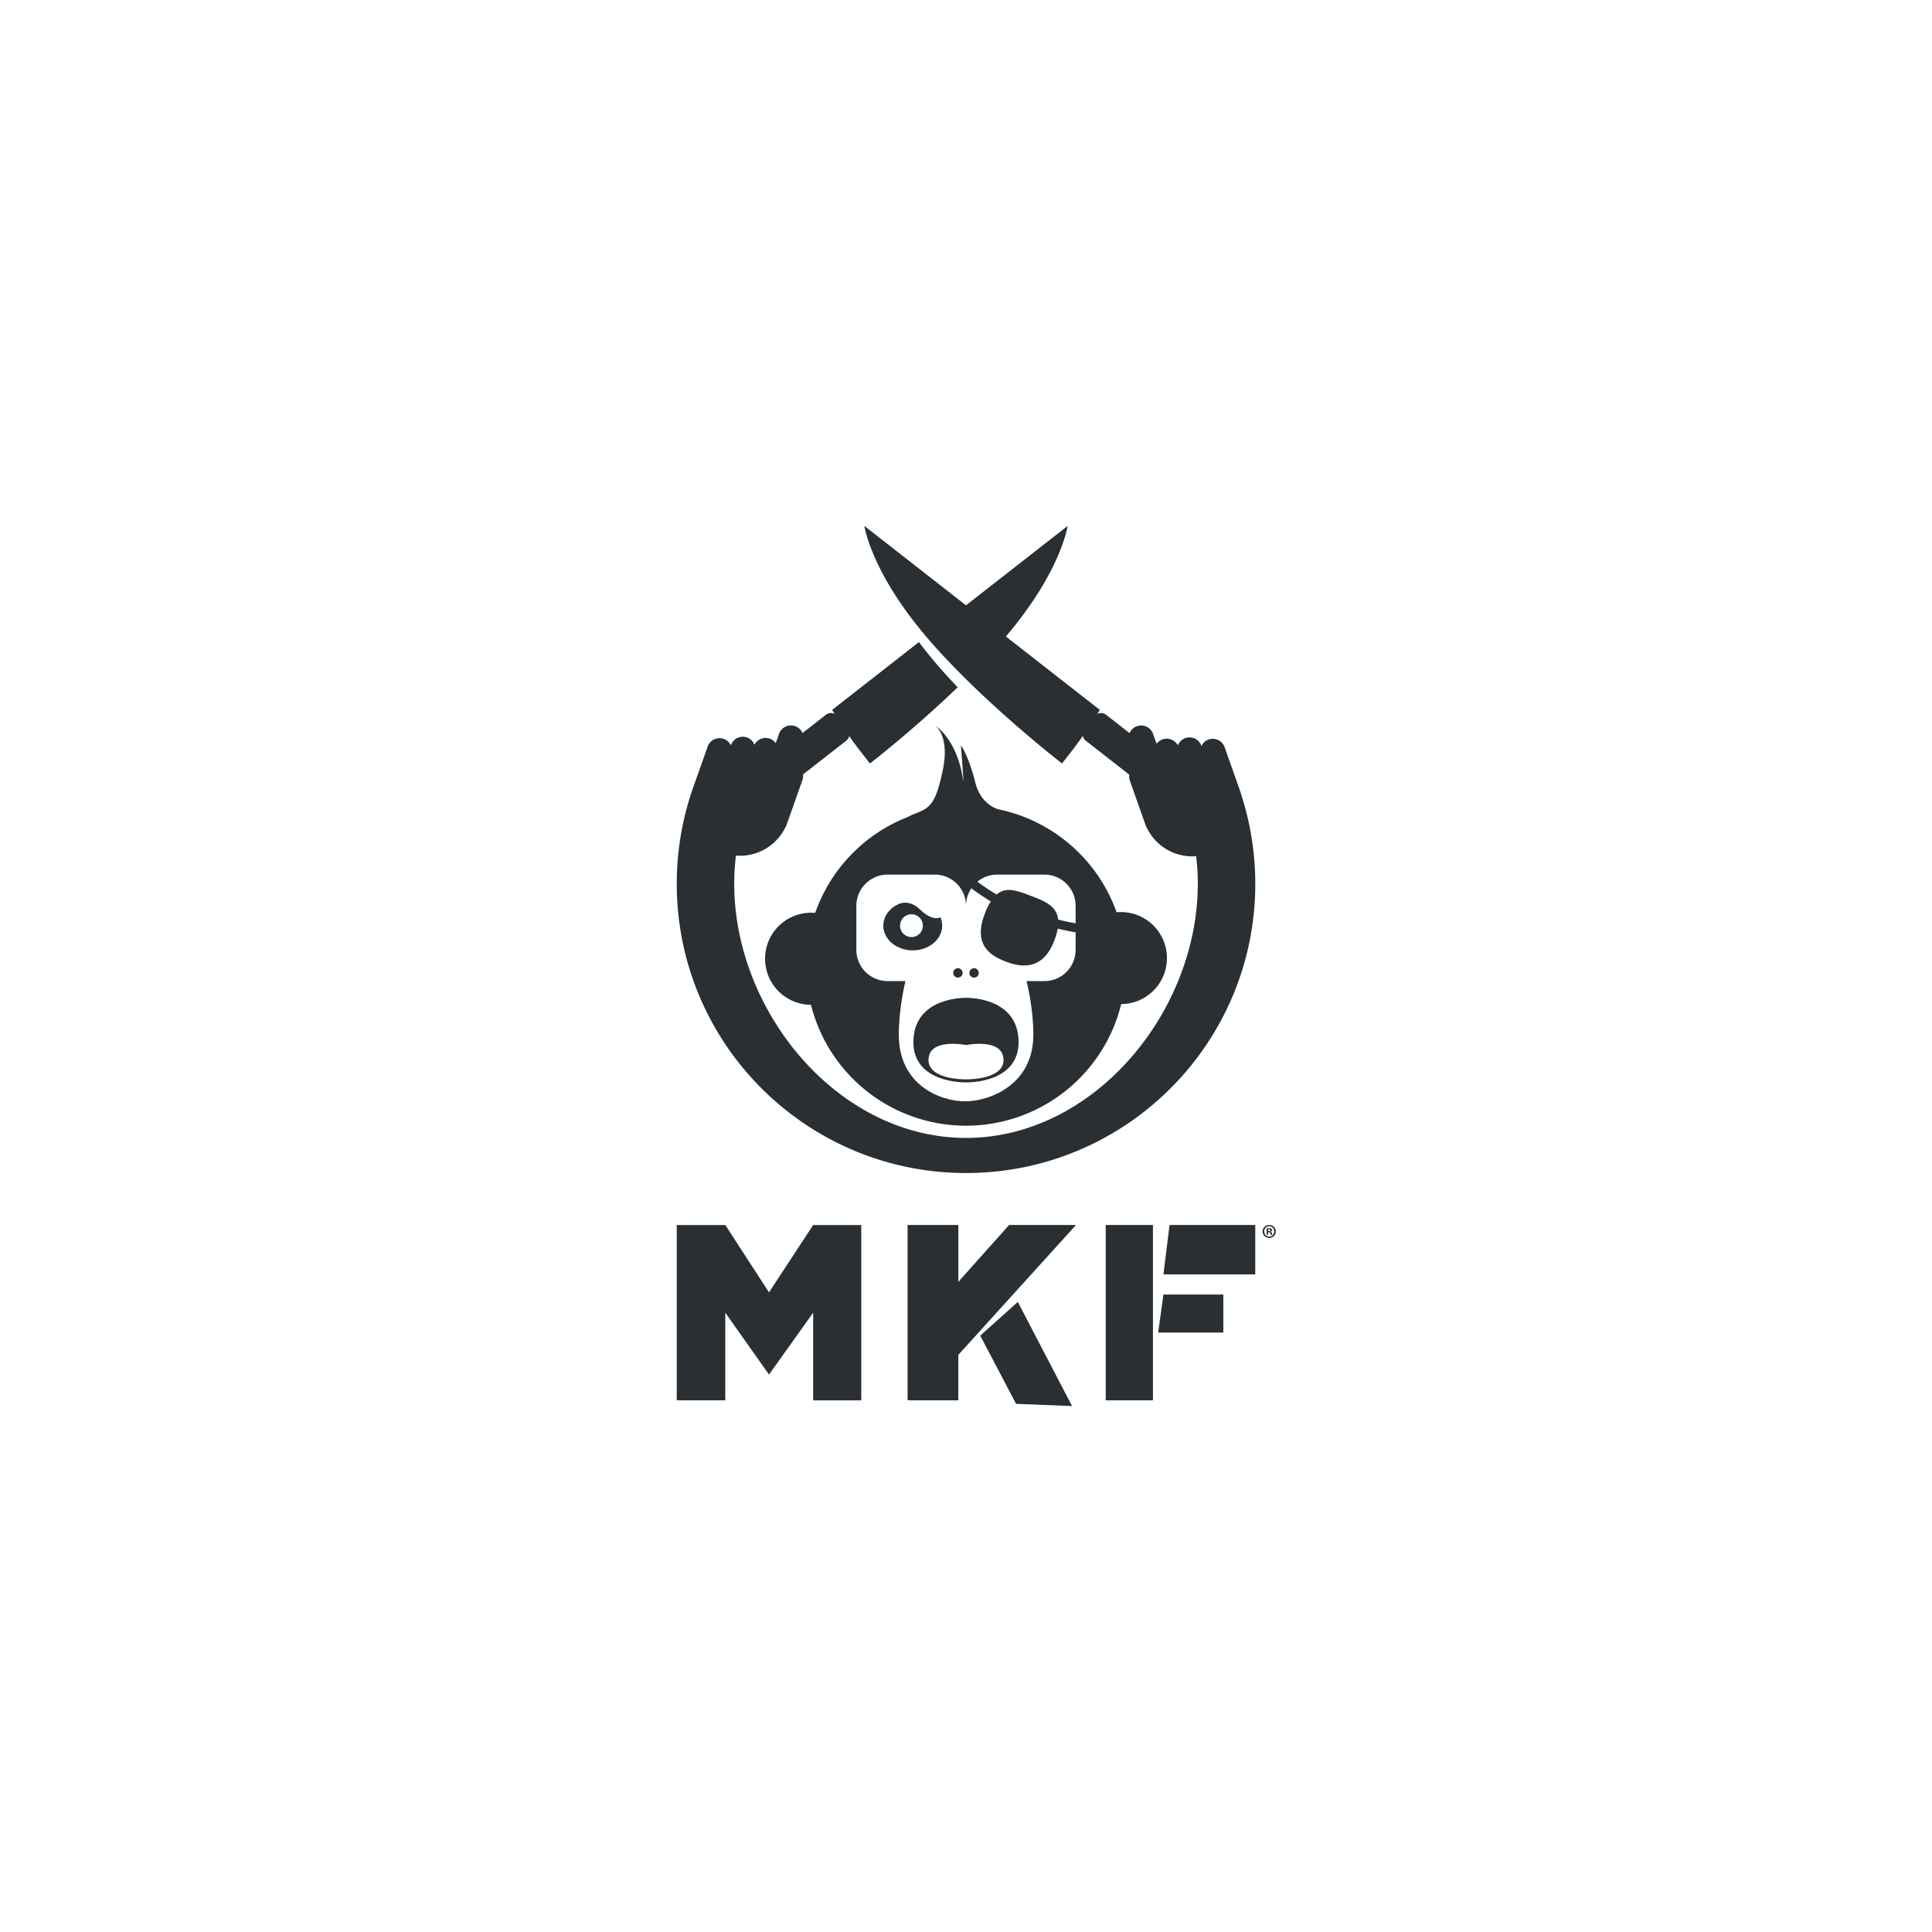 <svg xmlns="http://www.w3.org/2000/svg" width="72" height="72" fill="none" viewBox="0 0 72 72">
  <path fill="#FCF6D5" d="M0 0h72v72H0z"/>
  <path fill="#fff" d="M0 0h72v72H0z"/>
  <g>
    <path fill="#292F33" d="M25.22 45.652v6.534h1.809V48.92l1.63 2.306 1.645-2.306v3.267h1.793v-6.534h-1.793l-1.645 2.51-1.63-2.51H25.22zM33.824 45.652v6.534h1.89v-1.694l4.385-4.84h-2.493l-1.891 2.118v-2.118h-1.89z"/>
    <path fill="#292F33" d="M36.53 49.775l1.336 2.542 2.086.082-2.021-3.879-1.401 1.255zM42.967 45.652h-1.76v6.534h1.76v-6.534zM43.586 45.652l-.228 1.841h3.422v-1.841h-3.194zM43.358 48.243l-.196 1.418h2.428v-1.418h-2.232zM47.545 45.892a.24.24 0 01-.245.242.243.243 0 01-.247-.242c0-.133.11-.24.247-.24a.24.24 0 01.245.24zm-.43 0c0 .106.078.191.186.191.105 0 .183-.085.183-.19 0-.107-.078-.193-.184-.193a.186.186 0 00-.186.192zm.147.125h-.056v-.24a.487.487 0 01.092-.007c.045 0 .066.007.083.018.013.01.024.029.024.053 0 .026-.02.046-.05.055v.003c.024.009.037.026.044.058a.179.179 0 00.018.06h-.06c-.007-.009-.012-.03-.019-.058-.004-.027-.02-.038-.05-.038h-.026v.096zm.001-.136h.027c.03 0 .055-.01.055-.035 0-.022-.016-.036-.05-.036a.16.16 0 00-.032.002v.07zM28.393 30.059l3.143-2.455a.306.306 0 00.053-.43l-.38-.485a.306.306 0 00-.428-.053l-3.144 2.455a.307.307 0 00-.053.43l.38.485a.306.306 0 00.429.053zM32.422 28.453l.002.002-.002-.002zM35.823 23.118l1.302 1.017c.138-.154.273-.31.404-.465 2.024-2.402 2.258-4.069 2.258-4.069l-3.282 2.563-.952.744.27.21z"/>
    <path fill="#292F33" d="M34.799 24.624a15.42 15.42 0 01-.553-.695l-3.234 2.526s.487.817 1.012 1.49l.397.508s1.61-1.243 3.268-2.84c-.31-.325-.61-.656-.89-.989zM32.422 28.454c.001.001.001.002.003.002l-.003-.002zM32.427 28.46c.015.02.008.01 0 0zM32.423 28.456l.005.005-.005-.005zM43.607 30.059l-3.143-2.455a.307.307 0 01-.053-.43l.38-.485a.306.306 0 01.428-.053l3.144 2.455a.306.306 0 01.052.43l-.38.485a.306.306 0 01-.428.053z"/>
    <path fill="#292F33" d="M40.987 26.455L32.213 19.6s.233 1.667 2.257 4.069 5.109 4.783 5.109 4.783l.397-.509a16.598 16.598 0 001.011-1.49z"/>
    <path fill="#292F33" d="M46.248 29.586c-.004-.02-.007-.038-.014-.057l-.595-1.68a.467.467 0 00-.865-.046l-.003-.008a.466.466 0 00-.876-.017.47.47 0 00-.793-.059l-.131-.37a.471.471 0 00-.6-.286.471.471 0 00-.285.599l.298.841a.47.47 0 00-.276.594l.595 1.681c.013.036.031.069.051.1a1.879 1.879 0 001.823 1.031c.04.336.062.678.062 1.024 0 4.772-3.867 9.474-8.639 9.474-4.77 0-8.638-4.702-8.638-9.474 0-.355.023-.704.065-1.048a1.878 1.878 0 001.83-1.031.46.46 0 00.051-.1l.038-.106.557-1.575a.47.47 0 00-.275-.593l.298-.842a.47.47 0 00-.885-.313l-.132.37a.466.466 0 00-.793.06.466.466 0 00-.876.016l-.003.008a.467.467 0 00-.865.046l-.586 1.653v.004l-.009.023-.003.012a10.773 10.773 0 00-.553 3.418c0 5.954 4.826 10.78 10.78 10.78 5.953 0 10.78-4.826 10.78-10.78-.001-1.17-.189-2.295-.533-3.349z"/>
    <path fill="#292F33" d="M37.195 30.158s-.635-.166-.84-.966c-.284-1.112-.545-1.41-.545-1.41s.13 1.635.078 1.275c-.218-1.52-1.042-2.022-1.042-2.022s.562.364.288 1.67c-.273 1.307-.486 1.406-1.091 1.641a1.52 1.52 0 00-.2.096 5.957 5.957 0 108.114 5.553 5.96 5.96 0 00-4.762-5.837z"/>
    <path fill="#292F33" d="M41.773 37.42a1.715 1.715 0 100-3.43 1.715 1.715 0 000 3.43zM30.227 37.445a1.715 1.715 0 100-3.43 1.715 1.715 0 000 3.43z"/>
    <g>
      <path fill="#fff" d="M38.925 32.593h-1.766c-.638 0-1.16.521-1.16 1.16 0-.638-.521-1.16-1.159-1.16h-1.766c-.637 0-1.16.521-1.16 1.16v1.65c0 .638.522 1.16 1.16 1.16h1.766c.637 0 1.16-.522 1.16-1.16 0 .638.52 1.16 1.159 1.16h1.766c.637 0 1.16-.522 1.16-1.16v-1.65c0-.638-.522-1.16-1.16-1.16z"/>
      <path fill="#fff" d="M33.496 38.56c0-1.897.814-4.069 1.176-4.069h2.656c.361 0 1.182 2.196 1.182 4.07 0 1.873-1.638 2.482-2.542 2.482-.904 0-2.472-.585-2.472-2.482z"/>
    </g>
    <path fill="#292F33" d="M35.699 36.432a.175.175 0 100-.35.175.175 0 000 .35zM36.301 36.432a.175.175 0 100-.35.175.175 0 000 .35zM34.015 35.417c.605 0 1.096-.412 1.096-.92s-.491-.92-1.096-.92c-.606 0-1.096.412-1.096.92s.49.92 1.096.92zM37.986 35.417c.605 0 1.096-.412 1.096-.92s-.491-.92-1.096-.92c-.606 0-1.097.412-1.097.92s.491.92 1.097.92z"/>
    <path fill="#fff" d="M38.032 34.922a.425.425 0 100-.85.425.425 0 000 .85zM33.968 34.922a.425.425 0 100-.85.425.425 0 000 .85z"/>
    <path fill="#292F33" d="M37.954 38.683c-.118-1.551-1.95-1.496-1.95-1.496s-1.84-.055-1.959 1.496c-.129 1.685 1.88 1.656 1.954 1.655.075.001 2.084.03 1.955-1.655z"/>
    <path fill="#fff" d="M37.394 39.427c-.085-.747-1.391-.482-1.391-.482s-1.313-.265-1.397.482c-.092.813 1.34.799 1.393.798.054 0 1.487.015 1.395-.798zM33.368 33.748s.431-.323.922.149c.489.47.755.285.755.285l.014-.786-1.682-.01-.009.362zM38.632 33.748s-.43-.323-.921.149c-.49.47-.755.285-.755.285l-.015-.786 1.683-.01.008.362z"/>
    <path fill="#292F33" d="M40.798 34.506a9.089 9.089 0 01-1.364-.236c-.052-.502-.489-.685-1-.878-.5-.19-.926-.368-1.292-.056a7.98 7.98 0 01-1.892-1.55c-.243-.27-.442-.51-.605-.72l-.43-.024c.208.29.47.612.788.967a8.31 8.31 0 001.922 1.583 2.54 2.54 0 00-.231.477c-.455 1.2.29 1.578.812 1.775.521.197 1.353.348 1.785-.793.063-.166.104-.313.127-.444.528.13.997.196 1.363.23l.017-.33z"/>
  </g>
</svg>
